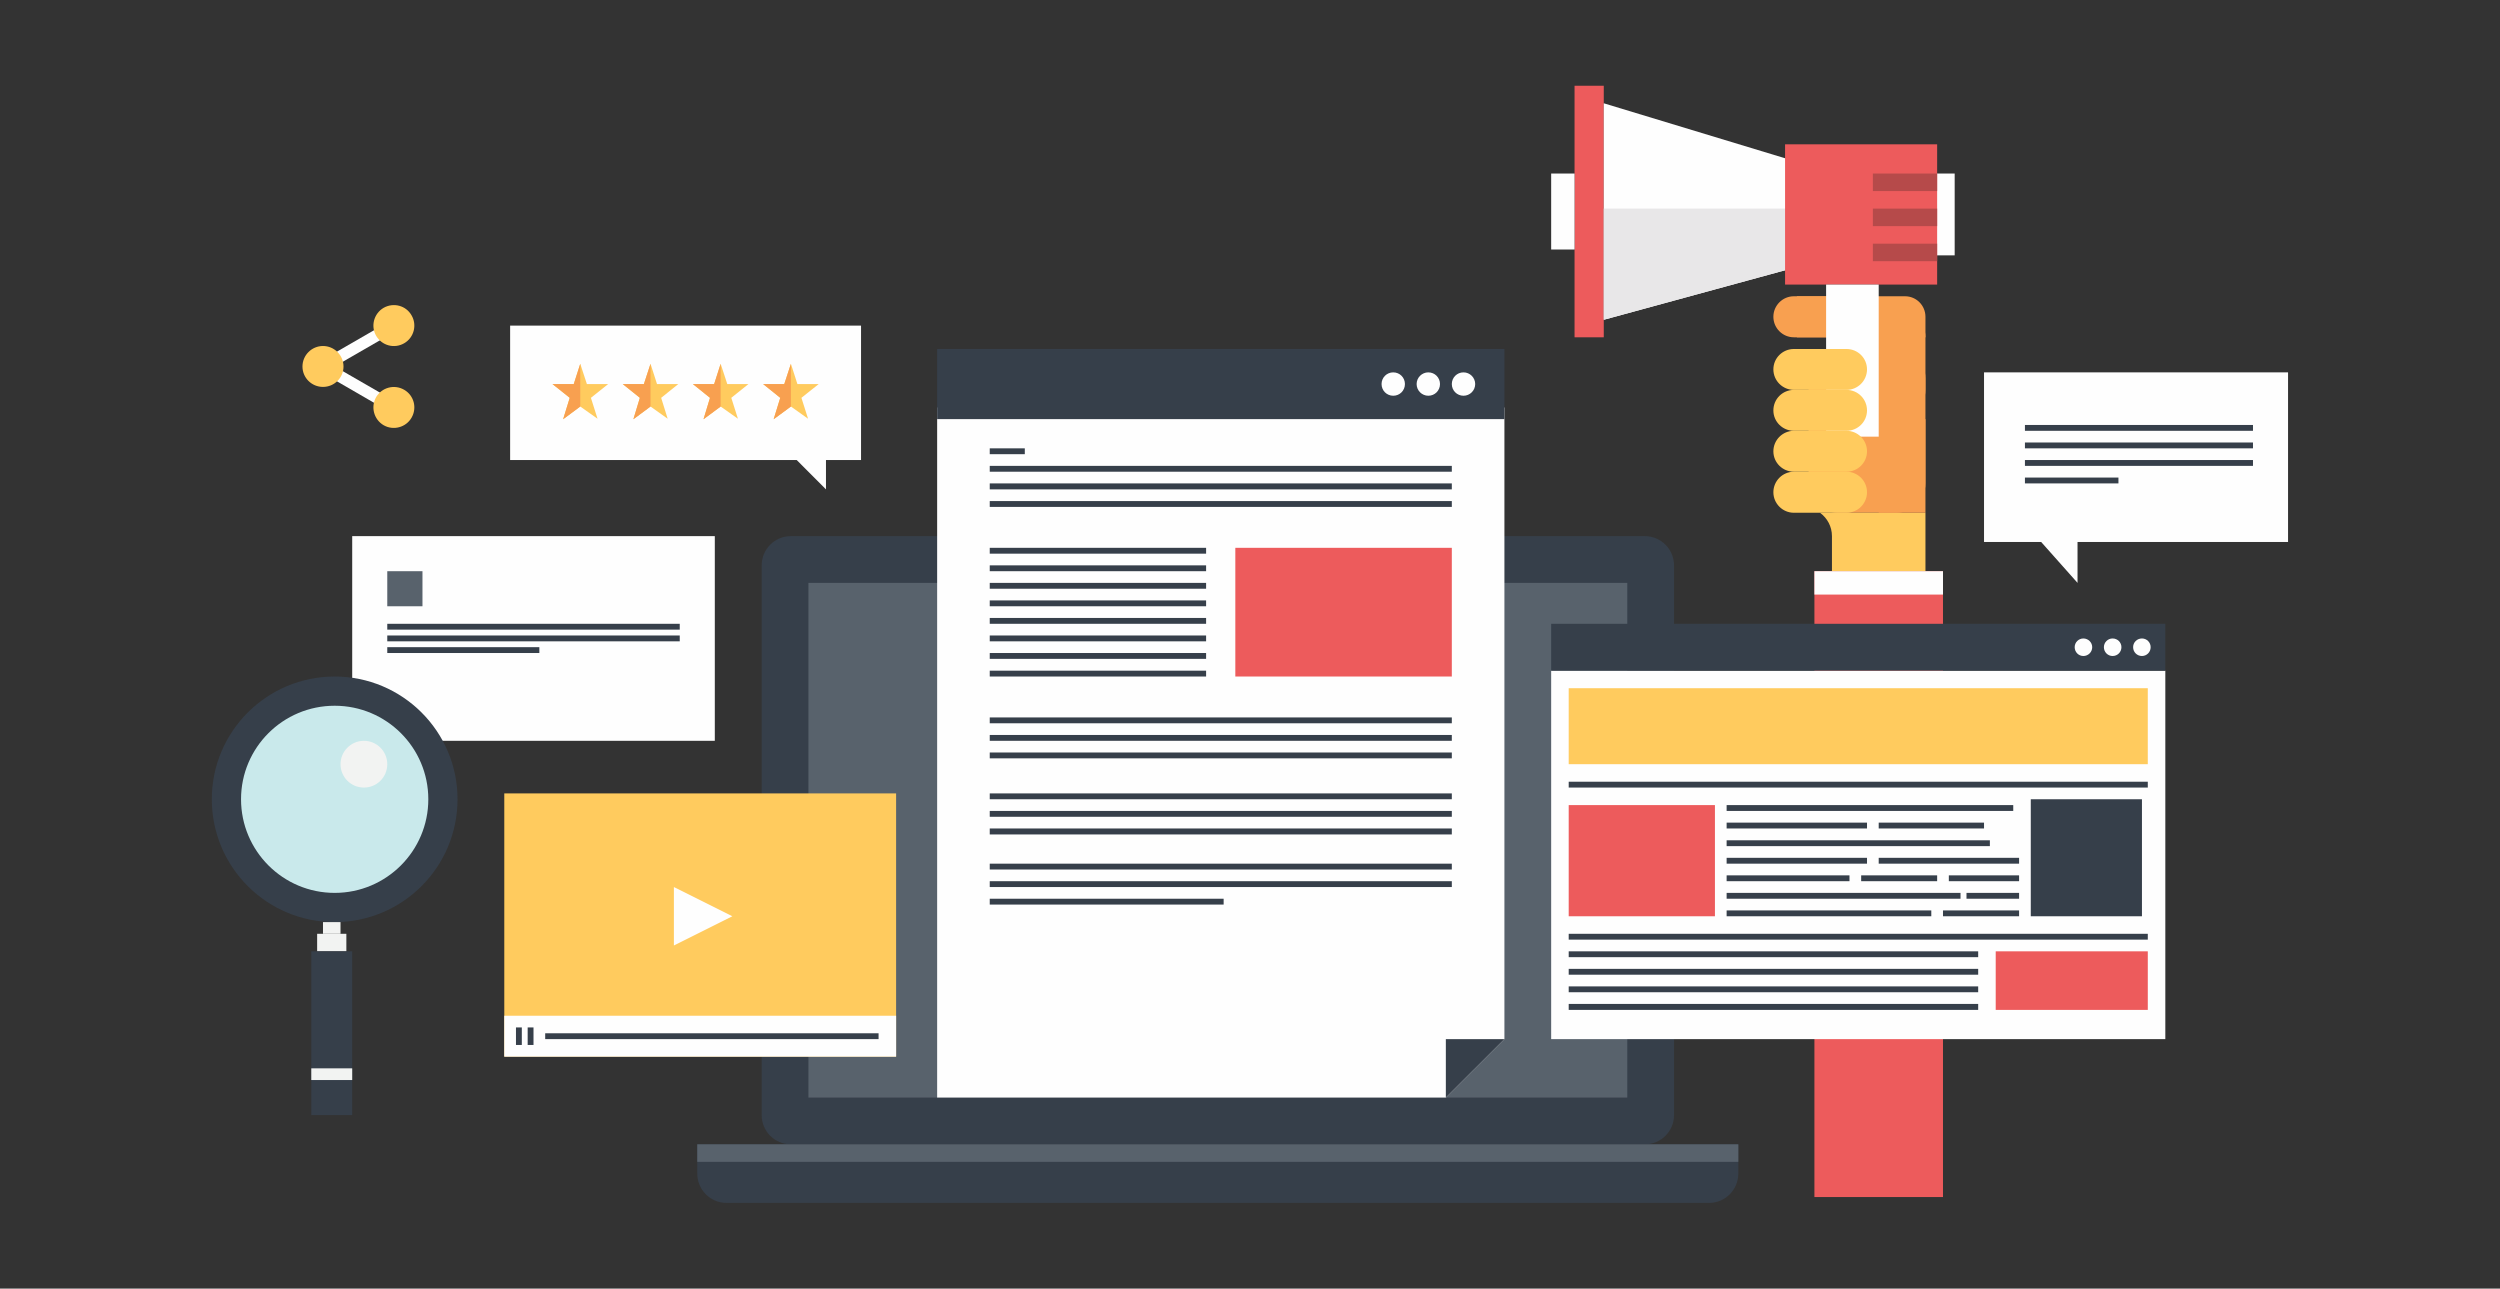 <?xml version="1.0" encoding="UTF-8"?>
<!DOCTYPE svg PUBLIC "-//W3C//DTD SVG 1.1//EN" "http://www.w3.org/Graphics/SVG/1.1/DTD/svg11.dtd">
<!-- Creator: CorelDRAW 2019 (64-Bit) -->
<svg xmlns="http://www.w3.org/2000/svg" xml:space="preserve" width="2718px" height="1401px" version="1.1" style="shape-rendering:geometricPrecision; text-rendering:geometricPrecision; image-rendering:optimizeQuality; fill-rule:evenodd; clip-rule:evenodd"
viewBox="0 0 192.5 99.22"
 xmlns:xlink="http://www.w3.org/1999/xlink"
 xmlns:xodm="http://www.corel.com/coreldraw/odm/2003">
 <rect x="0" y="0" width="192.5" height="99.22" fill="#333333" stroke="none"/>
 <defs>
  <style type="text/css">
   <![CDATA[
    .fil0 {fill:none}
    .fil4 {fill:#FEFEFE;fill-rule:nonzero}
    .fil5 {fill:#FFCB5E;fill-rule:nonzero}
    .fil6 {fill:#F8A050;fill-rule:nonzero}
    .fil1 {fill:#ED5B5C;fill-rule:nonzero}
    .fil10 {fill:#F2F3F2;fill-rule:nonzero}
    .fil7 {fill:#E8E7E8;fill-rule:nonzero}
    .fil9 {fill:#C9E9EB;fill-rule:nonzero}
    .fil8 {fill:#B64A4A;fill-rule:nonzero}
    .fil3 {fill:#58626C;fill-rule:nonzero}
    .fil2 {fill:#363F4A;fill-rule:nonzero}
   ]]>
  </style>
 </defs>
 <g id="Capa_x0020_1">
  <g id="_2323773431456">
   <rect class="fil0" width="192.5" height="99.22" rx="2.76" ry="2.83"/>
   <g>
    <polygon class="fil1" points="139.71,92.17 149.61,92.17 149.61,43.98 139.71,43.98 "/>
    <path class="fil2" d="M128.9 85.86c0,1.25 -1.01,2.25 -2.25,2.25l-65.75 0c-1.25,0 -2.25,-1 -2.25,-2.25l0 -42.33c0,-1.24 1,-2.25 2.25,-2.25l65.75 0c1.24,0 2.25,1.01 2.25,2.25l0 42.33z"/>
    <polygon class="fil3" points="62.25,84.51 125.3,84.51 125.3,44.88 62.25,44.88 "/>
    <polygon class="fil4" points="115.84,31.37 115.84,80.01 111.33,84.51 72.16,84.51 72.16,31.37 "/>
    <polygon class="fil2" points="72.16,32.27 115.84,32.27 115.84,26.87 72.16,26.87 "/>
    <polygon class="fil2" points="115.84,80.01 111.33,84.51 111.33,80.01 "/>
    <polygon class="fil2" points="76.21,34.97 78.91,34.97 78.91,34.52 76.21,34.52 "/>
    <polygon class="fil2" points="76.21,36.32 111.79,36.32 111.79,35.87 76.21,35.87 "/>
    <polygon class="fil2" points="76.21,37.68 111.79,37.68 111.79,37.22 76.21,37.22 "/>
    <polygon class="fil2" points="76.21,39.03 111.79,39.03 111.79,38.58 76.21,38.58 "/>
    <polygon class="fil2" points="76.21,55.69 111.79,55.69 111.79,55.24 76.21,55.24 "/>
    <polygon class="fil2" points="76.21,57.04 111.79,57.04 111.79,56.59 76.21,56.59 "/>
    <polygon class="fil2" points="76.21,58.39 111.79,58.39 111.79,57.94 76.21,57.94 "/>
    <polygon class="fil2" points="76.21,61.54 111.79,61.54 111.79,61.09 76.21,61.09 "/>
    <polygon class="fil2" points="76.21,62.89 111.79,62.89 111.79,62.44 76.21,62.44 "/>
    <polygon class="fil2" points="76.21,64.25 111.79,64.25 111.79,63.79 76.21,63.79 "/>
    <polygon class="fil2" points="76.21,66.95 111.79,66.95 111.79,66.5 76.21,66.5 "/>
    <polygon class="fil2" points="76.21,68.3 111.79,68.3 111.79,67.85 76.21,67.85 "/>
    <polygon class="fil2" points="76.21,69.65 94.22,69.65 94.22,69.2 76.21,69.2 "/>
    <polygon class="fil2" points="76.21,42.63 92.87,42.63 92.87,42.18 76.21,42.18 "/>
    <polygon class="fil2" points="76.21,43.98 92.87,43.98 92.87,43.53 76.21,43.53 "/>
    <polygon class="fil2" points="76.21,45.33 92.87,45.33 92.87,44.88 76.21,44.88 "/>
    <polygon class="fil2" points="76.21,46.68 92.87,46.68 92.87,46.23 76.21,46.23 "/>
    <polygon class="fil2" points="76.21,48.03 92.87,48.03 92.87,47.58 76.21,47.58 "/>
    <polygon class="fil2" points="76.21,49.38 92.87,49.38 92.87,48.93 76.21,48.93 "/>
    <polygon class="fil2" points="76.21,50.73 92.87,50.73 92.87,50.28 76.21,50.28 "/>
    <polygon class="fil2" points="76.21,52.09 92.87,52.09 92.87,51.64 76.21,51.64 "/>
    <polygon class="fil1" points="95.12,52.09 111.79,52.09 111.79,42.18 95.12,42.18 "/>
    <path class="fil4" d="M111.79 29.57c0,-0.5 0.4,-0.9 0.9,-0.9 0.49,0 0.9,0.4 0.9,0.9 0,0.5 -0.41,0.9 -0.9,0.9 -0.5,0 -0.9,-0.4 -0.9,-0.9z"/>
    <path class="fil4" d="M109.08 29.57c0,-0.5 0.41,-0.9 0.9,-0.9 0.5,0 0.9,0.4 0.9,0.9 0,0.5 -0.4,0.9 -0.9,0.9 -0.49,0 -0.9,-0.4 -0.9,-0.9z"/>
    <path class="fil4" d="M106.38 29.57c0,-0.5 0.4,-0.9 0.9,-0.9 0.5,0 0.9,0.4 0.9,0.9 0,0.5 -0.4,0.9 -0.9,0.9 -0.5,0 -0.9,-0.4 -0.9,-0.9z"/>
    <path class="fil2" d="M53.69 88.11l0 2.25c0,1.25 1.01,2.26 2.25,2.26l75.66 0c1.24,0 2.25,-1.01 2.25,-2.26l0 -2.25 -80.16 0z"/>
    <polygon class="fil3" points="53.69,89.46 133.85,89.46 133.85,88.11 53.69,88.11 "/>
    <polygon class="fil4" points="119.44,80.01 166.73,80.01 166.73,51.64 119.44,51.64 "/>
    <polygon class="fil2" points="119.44,51.64 166.73,51.64 166.73,48.03 119.44,48.03 "/>
    <polygon class="fil5" points="120.79,58.84 165.38,58.84 165.38,52.99 120.79,52.99 "/>
    <polygon class="fil2" points="120.79,60.64 165.38,60.64 165.38,60.19 120.79,60.19 "/>
    <polygon class="fil2" points="120.79,72.35 165.38,72.35 165.38,71.9 120.79,71.9 "/>
    <polygon class="fil1" points="120.79,70.55 132.05,70.55 132.05,61.99 120.79,61.99 "/>
    <polygon class="fil2" points="132.95,62.44 155.02,62.44 155.02,61.99 132.95,61.99 "/>
    <polygon class="fil2" points="132.95,63.79 143.76,63.79 143.76,63.34 132.95,63.34 "/>
    <polygon class="fil2" points="144.66,63.79 152.77,63.79 152.77,63.34 144.66,63.34 "/>
    <polygon class="fil2" points="132.95,65.15 153.22,65.15 153.22,64.7 132.95,64.7 "/>
    <polygon class="fil2" points="132.95,66.5 143.76,66.5 143.76,66.05 132.95,66.05 "/>
    <polygon class="fil2" points="144.66,66.5 155.47,66.5 155.47,66.05 144.66,66.05 "/>
    <polygon class="fil2" points="132.95,67.85 142.41,67.85 142.41,67.4 132.95,67.4 "/>
    <polygon class="fil2" points="143.31,67.85 149.16,67.85 149.16,67.4 143.31,67.4 "/>
    <polygon class="fil2" points="150.06,67.85 155.47,67.85 155.47,67.4 150.06,67.4 "/>
    <polygon class="fil2" points="132.95,69.2 150.96,69.2 150.96,68.75 132.95,68.75 "/>
    <polygon class="fil2" points="151.42,69.2 155.47,69.2 155.47,68.75 151.42,68.75 "/>
    <polygon class="fil2" points="132.95,70.55 148.71,70.55 148.71,70.1 132.95,70.1 "/>
    <polygon class="fil2" points="149.61,70.55 155.47,70.55 155.47,70.1 149.61,70.1 "/>
    <polygon class="fil2" points="156.37,70.55 164.93,70.55 164.93,61.54 156.37,61.54 "/>
    <polygon class="fil2" points="120.79,73.7 152.32,73.7 152.32,73.25 120.79,73.25 "/>
    <polygon class="fil2" points="120.79,75.05 152.32,75.05 152.32,74.6 120.79,74.6 "/>
    <polygon class="fil2" points="120.79,76.4 152.32,76.4 152.32,75.95 120.79,75.95 "/>
    <polygon class="fil2" points="120.79,77.76 152.32,77.76 152.32,77.3 120.79,77.3 "/>
    <polygon class="fil1" points="153.67,77.76 165.38,77.76 165.38,73.25 153.67,73.25 "/>
    <path class="fil4" d="M164.25 49.83c0,-0.37 0.3,-0.67 0.68,-0.67 0.37,0 0.67,0.3 0.67,0.67 0,0.38 -0.3,0.68 -0.67,0.68 -0.38,0 -0.68,-0.3 -0.68,-0.68z"/>
    <path class="fil4" d="M162 49.83c0,-0.37 0.3,-0.67 0.67,-0.67 0.38,0 0.68,0.3 0.68,0.67 0,0.38 -0.3,0.68 -0.68,0.68 -0.37,0 -0.67,-0.3 -0.67,-0.68z"/>
    <path class="fil4" d="M159.75 49.83c0,-0.37 0.3,-0.67 0.67,-0.67 0.37,0 0.68,0.3 0.68,0.67 0,0.38 -0.31,0.68 -0.68,0.68 -0.37,0 -0.67,-0.3 -0.67,-0.68z"/>
    <path class="fil6" d="M148.26 37.22c0,1.25 -1,2.26 -2.25,2.26l-4.5 0c-1.25,0 -2.25,-1.01 -2.25,-2.26l0 -8.1c0,-1.24 1,-2.25 2.25,-2.25l4.5 0c1.25,0 2.25,1.01 2.25,2.25l0 8.1z"/>
    <path class="fil5" d="M140.14 39.48c0.56,0.41 0.92,1.06 0.92,1.8l0 2.7 7.2 0 0 -4.5 -8.12 0z"/>
    <polygon class="fil6" points="144.66,39.48 148.26,39.48 148.26,32.27 144.66,32.27 "/>
    <path class="fil6" d="M148.26 30.02c0,1.24 -1,2.25 -2.25,2.25l-2.25 0c-1.24,0 -2.25,-1.01 -2.25,-2.25l0 -4.05c0,-1.25 1.01,-2.26 2.25,-2.26l2.25 0c1.25,0 2.25,1.01 2.25,2.26l0 4.05z"/>
    <path class="fil6" d="M143.76 24.39c0,0.87 -0.71,1.58 -1.58,1.58l-4.05 0c-0.87,0 -1.58,-0.71 -1.58,-1.58l0 0c0,-0.87 0.71,-1.58 1.58,-1.58l4.05 0c0.87,0 1.58,0.71 1.58,1.58l0 0z"/>
    <path class="fil6" d="M148.26 24.39l0 1.58 -9.9 0 0 -3.16 8.33 0c0.87,0 1.57,0.71 1.57,1.58z"/>
    <polygon class="fil4" points="147.36,19.66 150.51,19.66 150.51,13.36 147.36,13.36 "/>
    <polygon class="fil1" points="121.24,25.97 123.49,25.97 123.49,6.6 121.24,6.6 "/>
    <polygon class="fil4" points="138.36,20.56 123.49,24.62 123.49,7.95 138.36,12.46 "/>
    <polygon class="fil7" points="123.49,24.62 138.36,20.56 138.36,16.06 123.49,16.06 "/>
    <polygon class="fil1" points="137.45,21.91 149.16,21.91 149.16,11.11 137.45,11.11 "/>
    <polygon class="fil4" points="119.44,19.21 121.24,19.21 121.24,13.36 119.44,13.36 "/>
    <polygon class="fil4" points="140.61,33.62 144.66,33.62 144.66,21.91 140.61,21.91 "/>
    <polygon class="fil8" points="144.21,14.71 149.16,14.71 149.16,13.36 144.21,13.36 "/>
    <polygon class="fil8" points="144.21,17.41 149.16,17.41 149.16,16.06 144.21,16.06 "/>
    <polygon class="fil8" points="144.21,20.11 149.16,20.11 149.16,18.76 144.21,18.76 "/>
    <path class="fil5" d="M143.76 28.44c0,0.87 -0.71,1.58 -1.58,1.58l-4.05 0c-0.87,0 -1.58,-0.71 -1.58,-1.58l0 0c0,-0.87 0.71,-1.57 1.58,-1.57l4.05 0c0.87,0 1.58,0.7 1.58,1.57l0 0z"/>
    <path class="fil5" d="M143.76 31.6c0,0.87 -0.71,1.57 -1.58,1.57l-4.05 0c-0.87,0 -1.58,-0.7 -1.58,-1.57l0 0c0,-0.88 0.71,-1.58 1.58,-1.58l4.05 0c0.87,0 1.58,0.7 1.58,1.58l0 0z"/>
    <path class="fil5" d="M143.76 34.75c0,0.87 -0.71,1.57 -1.58,1.57l-4.05 0c-0.87,0 -1.58,-0.7 -1.58,-1.57l0 0c0,-0.87 0.71,-1.58 1.58,-1.58l4.05 0c0.87,0 1.58,0.71 1.58,1.58l0 0z"/>
    <path class="fil5" d="M143.76 37.9c0,0.87 -0.71,1.58 -1.58,1.58l-4.05 0c-0.87,0 -1.58,-0.71 -1.58,-1.58l0 0c0,-0.87 0.71,-1.58 1.58,-1.58l4.05 0c0.87,0 1.58,0.71 1.58,1.58l0 0z"/>
    <polygon class="fil4" points="139.71,45.78 149.61,45.78 149.61,43.98 139.71,43.98 "/>
    <polygon class="fil4" points="152.77,41.73 176.18,41.73 176.18,28.67 152.77,28.67 "/>
    <polygon class="fil4" points="159.97,44.88 156.37,40.83 159.97,40.83 "/>
    <polygon class="fil2" points="155.92,33.17 173.48,33.17 173.48,32.72 155.92,32.72 "/>
    <polygon class="fil2" points="155.92,34.52 173.48,34.52 173.48,34.07 155.92,34.07 "/>
    <polygon class="fil2" points="155.92,35.87 173.48,35.87 173.48,35.42 155.92,35.42 "/>
    <polygon class="fil2" points="155.92,37.22 163.12,37.22 163.12,36.77 155.92,36.77 "/>
    <polygon class="fil5" points="38.83,81.36 69,81.36 69,61.09 38.83,61.09 "/>
    <polygon class="fil4" points="38.83,81.36 69,81.36 69,78.21 38.83,78.21 "/>
    <polygon class="fil4" points="51.89,68.3 56.39,70.55 51.89,72.8 "/>
    <polygon class="fil2" points="39.73,80.46 40.18,80.46 40.18,79.11 39.73,79.11 "/>
    <polygon class="fil2" points="40.63,80.46 41.08,80.46 41.08,79.11 40.63,79.11 "/>
    <polygon class="fil2" points="41.98,80.01 67.65,80.01 67.65,79.56 41.98,79.56 "/>
    <polygon class="fil4" points="39.28,35.42 66.3,35.42 66.3,25.07 39.28,25.07 "/>
    <polygon class="fil5" points="44.68,28.01 45.19,29.57 46.83,29.57 45.5,30.63 46.01,32.24 44.68,31.3 43.36,32.28 43.87,30.63 42.54,29.57 44.18,29.57 "/>
    <polygon class="fil5" points="50.09,28.01 50.59,29.57 52.23,29.57 50.91,30.63 51.41,32.24 50.09,31.3 48.77,32.28 49.27,30.63 47.95,29.57 49.58,29.57 "/>
    <polygon class="fil5" points="55.49,28.01 56,29.57 57.63,29.57 56.31,30.63 56.82,32.24 55.49,31.3 54.17,32.28 54.67,30.63 53.35,29.57 54.99,29.57 "/>
    <polygon class="fil5" points="60.9,28.01 61.4,29.57 63.04,29.57 61.71,30.63 62.22,32.24 60.9,31.3 59.57,32.28 60.08,30.63 58.76,29.57 60.39,29.57 "/>
    <polygon class="fil6" points="44.18,29.57 42.54,29.57 43.87,30.63 43.36,32.28 44.68,31.3 44.68,28.01 "/>
    <polygon class="fil6" points="49.58,29.57 47.95,29.57 49.27,30.63 48.77,32.28 50.09,31.3 50.09,28.01 "/>
    <polygon class="fil6" points="54.99,29.57 53.35,29.57 54.67,30.63 54.17,32.28 55.49,31.3 55.49,28.01 "/>
    <polygon class="fil6" points="60.39,29.57 58.76,29.57 60.08,30.63 59.57,32.28 60.9,31.3 60.9,28.01 "/>
    <polygon class="fil4" points="60,34.07 63.6,34.07 63.6,37.68 "/>
    <polygon class="fil4" points="27.12,57.04 55.04,57.04 55.04,41.28 27.12,41.28 "/>
    <polygon class="fil3" points="29.82,46.68 32.53,46.68 32.53,43.98 29.82,43.98 "/>
    <polygon class="fil2" points="29.82,48.48 52.34,48.48 52.34,48.03 29.82,48.03 "/>
    <polygon class="fil2" points="29.82,49.38 52.34,49.38 52.34,48.93 29.82,48.93 "/>
    <polygon class="fil2" points="29.82,50.28 41.53,50.28 41.53,49.83 29.82,49.83 "/>
    <path class="fil2" d="M16.31 61.54c0,-5.22 4.24,-9.45 9.46,-9.45 5.22,0 9.46,4.23 9.46,9.45 0,5.23 -4.24,9.46 -9.46,9.46 -5.22,0 -9.46,-4.23 -9.46,-9.46z"/>
    <path class="fil9" d="M18.56 61.54c0,-3.98 3.23,-7.2 7.21,-7.2 3.98,0 7.21,3.22 7.21,7.2 0,3.98 -3.23,7.21 -7.21,7.21 -3.98,0 -7.21,-3.23 -7.21,-7.21z"/>
    <polygon class="fil10" points="24.87,71.9 26.22,71.9 26.22,71 24.87,71 "/>
    <polygon class="fil10" points="24.42,73.25 26.67,73.25 26.67,71.9 24.42,71.9 "/>
    <polygon class="fil2" points="23.97,85.86 27.12,85.86 27.12,73.25 23.97,73.25 "/>
    <polygon class="fil10" points="23.97,83.16 27.12,83.16 27.12,82.26 23.97,82.26 "/>
    <path class="fil10" d="M26.22 58.84c0,-0.99 0.81,-1.8 1.8,-1.8 1,0 1.8,0.81 1.8,1.8 0,1 -0.8,1.8 -1.8,1.8 -0.99,0 -1.8,-0.8 -1.8,-1.8z"/>
    <polygon class="fil4" points="25.48,28.38 25.03,27.6 29.71,24.9 30.16,25.68 "/>
    <polygon class="fil4" points="25.03,28.83 25.48,28.05 30.16,30.75 29.71,31.54 "/>
    <path class="fil5" d="M23.29 28.22c0,-0.87 0.71,-1.58 1.58,-1.58 0.87,0 1.58,0.71 1.58,1.58 0,0.87 -0.71,1.57 -1.58,1.57 -0.87,0 -1.58,-0.7 -1.58,-1.57z"/>
    <path class="fil5" d="M29.54 23.7c0.76,-0.43 1.72,-0.18 2.15,0.58 0.44,0.75 0.18,1.72 -0.57,2.15 -0.76,0.44 -1.72,0.18 -2.16,-0.58 -0.43,-0.75 -0.17,-1.71 0.58,-2.15z"/>
    <path class="fil5" d="M31.12 30.01c0.75,0.43 1.01,1.39 0.57,2.15 -0.43,0.75 -1.4,1.01 -2.15,0.58 -0.75,-0.44 -1.01,-1.4 -0.58,-2.16 0.44,-0.75 1.4,-1.01 2.16,-0.57z"/>
   </g>
  </g>
 </g>
</svg>
